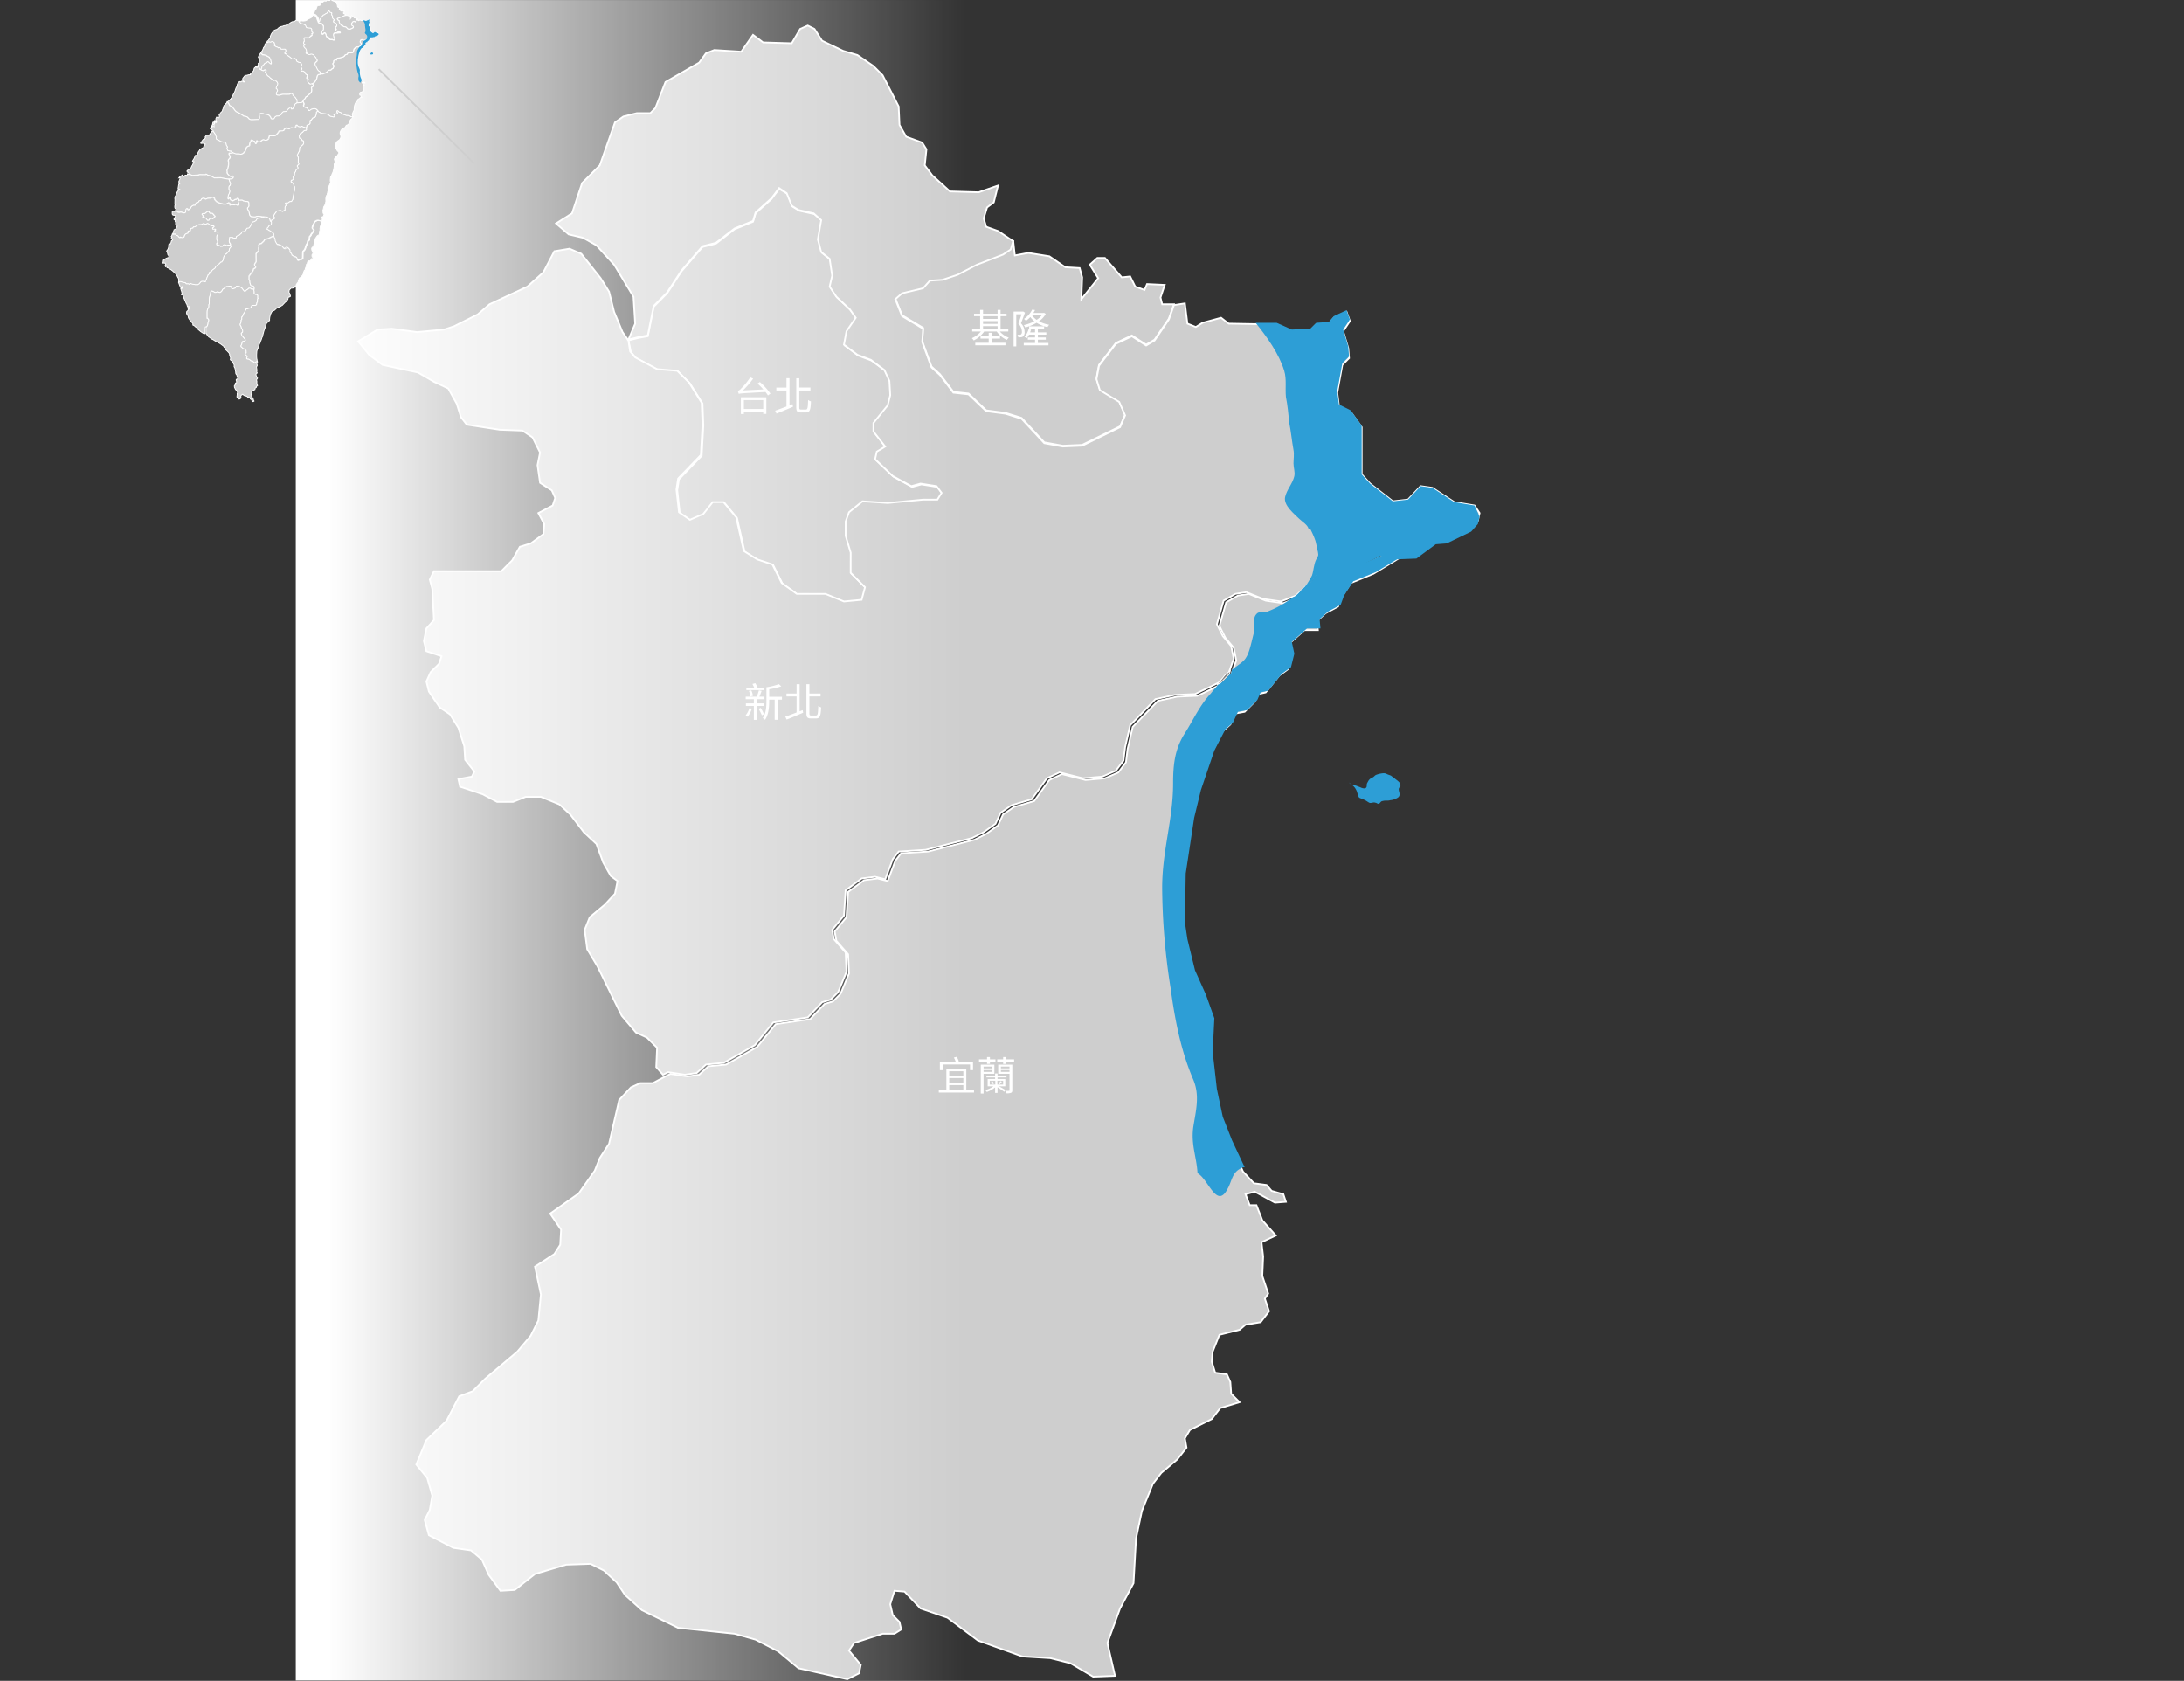 <svg xmlns="http://www.w3.org/2000/svg" xmlns:xlink="http://www.w3.org/1999/xlink" width="1280" height="985" viewBox="0 0 1280 985">
  <rect x="0" y="0" width="1280" height="985" fill="#333333" stroke="none"/>
  <defs>
    <clipPath id="clip-path">
      <rect id="Rectangle_3038" data-name="Rectangle 3038" width="1280" height="985" transform="translate(320 360)" fill="#fff" stroke="#707070" stroke-width="1"/>
    </clipPath>
    <linearGradient id="linear-gradient" x1="0.044" y1="0.528" x2="0.9" y2="0.528" gradientUnits="objectBoundingBox">
      <stop offset="0" stop-color="#fff"/>
      <stop offset="1" stop-color="#fff" stop-opacity="0"/>
    </linearGradient>
  </defs>
  <g id="map-live" transform="translate(-320 -360)" clip-path="url(#clip-path)">
    <g id="map-live-2" data-name="map-live" transform="translate(104.083)">
      <path id="Path_6032" data-name="Path 6032" d="M1810.913,570.167l-2.959,8.385-8.389,12.334-4.931,2.96-8.394-5.429-9.373,4.446L1767,605.688l-1.476,7.9,1.97,6.414,11.347,6.908,3.457,7.893-2.961,6.908-22.2,10.854-11.345.492-10.859-1.972-13.315-14.307-9.382-2.961-11.348-1.479-10.361-9.87-8.877-.987-7.9-10.362-4.933-4.44-5.428-14.8.493-7.893-12.334-7.4-3.947-9.869,3.947-3.452,12.334-2.962,3.942-4.439,7.406-.492,8.882-2.961,11.345-5.925,15.3-5.917,4.442-2.96,1.482-4.937.982,8.882,7.9-1.48,12.331,1.971,9.373,6.417,8.395.491,1.476,5.43-.493,12.83,9.868-12.338-4.936-7.894,4.442-3.947h4.443l9.866,11.349,4.937-.5,2.959,5.926,5.427,1.972,1.479-3.453,10.363.49-2.468,7.4.986,3.951Z" transform="translate(-906.972 -31.86)" fill="#cecece" stroke="#fff" stroke-width="1"/>
      <path id="Path_6033" data-name="Path 6033" d="M1605.334,612.412l5.921-1.485,5.426-.984,3.451-17.266,7.9-7.9,8.384-12.83,12.332-14.306,7.894-1.972,10.857-8.389,10.855-4.44,1.484-4.937,9.375-8.389,4.433-5.917,4.94,2.958,2.958,7.4,3.95,2.469,8.882,1.976,4.438,3.944-1.97,11.346,1.97,7.4,4.933,3.953,1.482,9.866-1.482,6.412,3.949,5.925,7.894,7.4,3.456,4.935-5.431,7.9-1.477,7.889,7.891,5.925,7.892,2.961,7.9,5.916,2.956,6.417.5,8.386-1.486,5.924-8.387,10.362v4.932l6.908,8.881-4.933,2.961-.989,4.44,10.361,9.864,10.857,5.926,5.422-1.483,9.38,1.483,2.958,3.945-2.467,3.948h-8.39l-20.72,1.973-14.8-.989-7.892,6.417-1.977,5.425v8.388l2.958,9.87v11.842l8.394,8.387-1.982,7.4-10.354.986-10.859-4.441H1704.5L1695.619,755l-5.421-10.858-8.885-2.96-7.9-4.934-4.438-19.738-7.4-8.877h-6.412l-5.429,6.9-7.9,3.457-6.408-4.441-1.484-13.322.988-6.412L1648.256,680l.984-17.763-.493-12.825-7.4-11.845-6.908-6.906-11.843-.984-12.827-6.912-2.961-3.453Z" transform="translate(-1021.11 -52.93)" fill="#cecece" stroke="#fff" stroke-width="1"/>
      <path id="Path_6034" data-name="Path 6034" d="M1981.253,1238.886l-12.824.492-13.322-7.893-11.841-2.964-16.287-.985-26.146-9.376-17.762-13.319-15.791-5.427-9.377-9.87-5.917-.492-2.463,7.893,1.474,6.413,3.951,3.948.982,4.44-3.945,2.469h-6.91l-16.776,5.428-2.959,4.438,6.91,8.388-.986,4.937-6.912,3.451-28.616-6.412-11.846-9.869-13.315-6.9-12.336-3.456-33.059-3.456-21.215-10.358-9.864-8.885-4.935-7.4-7.4-6.9-7.894-3.945-14.311.487-18.258,5.43-11.838,9.372-8.394.5-6.9-9.375-3.947-8.88-6.415-5.429-10.361-1.484-14.31-7.4-2.466-8.879,2.961-5.923,1.481-8.387-2.961-10.36-6.417-7.894,5.924-14.31,11.84-11.347,7.4-14.313,7.9-2.956,7.4-7.4,18.745-15.791,7.9-9.373,4.44-8.884,1.481-15.291-3.456-16.286,11.353-7.4,3.449-5.43.5-8.878-6.412-9.374h0l16.771-11.84,9.375-13.322,2.963-7.4,5.423-8.393,5.919-25.652,6.907-7.4,5.429-2.469h7.4l7.4-3.948,2.961-1.48,9.868,1.48,6.908-.983,5.426-4.938,10.364-.989,18.255-10.361L1782.413,857l20.23-2.964,8.389-8.878,4.933-1.484,4.442-4.438,4.933-11.842-.493-11.352-6.907-7.889-.986-5.428,6.907-8.388.986-14.8,9.373-6.905,7.894-.991,5.922,1.483,4.443-11.842,3.452-4.444,15.789-.986,27.135-6.9,6.908-3.457,6.905-4.932,2.963-6.413,6.417-4.444,11.84-3.453,8.88-12.334,7.4-3.457,13.817,3.457,11.347-.988,7.9-3.453,4.437-5.921.987-7.9,2.963-12.829,14.8-15.29,11.35-2.469,11.843-.491,14.306-6.909,5.429-5.428,2.961-8.391-1.484-7.4-4.929-5.916-3.456-6.912,3.947-13.814,6.907-3.945,6.413-.989,9.871,3.945,10.357,1.484,8.884-3.456,7.9-7.4,4.44-5.917,9.871-3.952h12.825l14.313-6.9,8.381,1.971-13.811,8.389-13.322,5.43-5.429,8.386L2112,612.269l-7.4,3.945-4.932,4.443.49,5.426h-7.894l-8.882,7.9,1.484,6.906-1.975,7.9-5.429,3.948-7.894,9.867-4.442.987-1.975,4.437-5.917,5.925-5.428.987-2.958,6.414-4.443,3.945-6.417,12.334-7.894,23.191-3.949,16.281-4.931,32.565-.495,28.62,1.484,9.87,4.438,18.254,6.414,14.307,4.933,13.817-.986,19.734,2.47,21.711,3.45,16.278,5.428,13.818,7.9,17.27,6.412,6.905,7.4.99,2.963,3.451,6.9,1.973,1.483,4.443-6.414.492-11.843-6.412-5.429,1.477,2.468,6.416h3.954l3.447,8.881,7.9,8.881-8.387,3.949.984,8.388-.5,11.346,3.456,10.362-1.972,2.959,2.468,7.4-4.936,6.413-8.885,1.481-3.449,2.959-11.843,2.961-3.947,9.869-.5,5.921,1.977,6.414,6.905.987,1.977,4.441.493,6.908,4.933,4.934-11.352,3.456-4.933,6.412-12.824,6.413-2.961,4.932.983,5.43-5.426,6.906-9.378,7.9-4.931,6.416-6.414,15.787-3.456,16.282-1.476,26.151-7.9,14.8-7.4,20.225Z" transform="translate(-1111.848 103.164)" fill="#cecece" stroke="#fff" stroke-width="1"/>
      <path id="Path_6035" data-name="Path 6035" d="M2169.908,810.495l-8.389-1.976-14.309,6.913h-12.832l-9.861,3.945-4.442,5.92-7.9,7.4-8.877,3.454-10.364-1.481-9.868-3.947-6.415.988-6.907,3.943-3.948,13.819,3.456,6.908,4.932,5.92,1.479,7.4-2.953,8.386-5.431,5.428-14.313,6.908-11.838.491-11.347,2.469-14.8,15.295-2.964,12.829-.986,7.894-4.44,5.921-7.9,3.456-11.348.985-13.816-3.454-7.4,3.454-8.883,12.333-11.841,3.455L1939,959.994l-2.961,6.412-6.9,4.934-6.913,3.457-27.137,6.905-15.785.992-3.456,4.437-4.438,11.841-5.921-1.477-7.892.984-9.38,6.909-.979,14.8-6.913,8.385.985,5.43,6.907,7.9.5,11.346-4.938,11.841-4.44,4.441-4.935,1.48-8.387,8.882-20.227,2.96-10.857,13.322-18.253,10.361-10.364.986-5.426,4.936-6.9.987-9.873-1.484-2.961,1.484-3.95-4.44.5-11.348-5.919-5.921-6.417-2.961-8.387-9.866-14.311-29.112-5.919-9.868-1.481-11.351,2.96-7.4,8.885-7.4,5.917-6.413,1.478-7.4L1710.554,997l-4.445-7.893-3.94-10.853-7.4-6.912-7.9-10.357-6.414-5.922-10.85-4.44h-8.889l-7.4,2.961h-9.373l-8.384-4.444-13.323-4.438-.988-4.44,7.9-1.481,1.484-2.96-5.431-6.905-.493-7.9-3.456-10.857-4.933-7.893-5.922-3.948-6.414-9.373-1.477-5.921,2.463-5.429,4.936-4.932,1.476-4.441-8.875-2.961-1.482-5.919,1.482-7.4,4.435-4.933-.984-18.259-1.477-5.428,2.461-4.933h39.473l6.417-6.413,4.442-7.9,6.41-1.973,7.4-5.428.493-5.917-3.456-6.418,8.391-4.44,1.477-4.437-1.972-4.441-6.9-4.444-1.481-10.358,1.481-7.4-4.444-8.886-5.921-3.944-13.32-.5-19.244-2.961-3.449-4.441-2.471-7.893-4.933-8.88-8.394-3.949-9.373-5.424-20.718-4.445-7.894-5.917-6.419-7.9,11.355-6.9,8.384-.5,14.8,1.973,15.788-1.476,5.919-1.973L1632.6,667.9l6.908-5.918,22.2-10.361,9.373-8.389L1677.5,630.9l8.877-1.477,6.91,2.96,11.35,14.305,4.93,7.9,2.963,11.842,4.93,11.839,3.454,4.935.989,6.417,2.958,3.449,12.83,6.908,11.843.989,6.909,6.9,7.4,11.842.5,12.829-.984,17.763-13.322,13.813-.988,6.416,1.481,13.323,6.41,4.441,7.9-3.453,5.428-6.909h6.41l7.4,8.881,4.445,19.735,7.893,4.932,8.882,2.964,5.426,10.853,8.881,6.414h16.772l10.859,4.44,10.362-.986,1.973-7.4-8.392-8.388V807.535l-2.956-9.866v-8.393l1.975-5.425,7.889-6.411,14.8.987,20.725-1.976H1902l2.466-3.948-2.956-3.946-9.375-1.484-5.427,1.484-10.859-5.92-10.363-9.869.993-4.44,4.931-2.961-6.906-8.881v-4.934l8.382-10.361,1.484-5.925-.493-8.384-2.963-6.418-7.891-5.916-7.893-2.96-7.894-5.925,1.477-7.893,5.429-7.893-3.452-4.933-7.9-7.4-3.945-5.922,1.479-6.413-1.479-9.869-4.94-3.948-1.972-7.4,1.972-11.346-4.438-3.952-8.88-1.972-3.947-2.469-2.962-7.4-4.441-2.96-4.437,5.925-9.373,8.389-1.486,4.932-10.852,4.441-10.855,8.385-7.9,1.976L1752,642.245l-8.387,12.829-7.894,7.893-3.454,17.267-5.421.992-5.929,1.476,3.952-9.373-.986-15.786-11.35-18.751-10.359-11.345-7.9-4.441-8.389-1.976-7.4-6.413,9.37-5.925,5.929-17.758,10.359-10.362,8.877-25.163,4.938-3.456,7.891-1.972h7.894l2.963-2.964,5.917-15.291,19.739-11.349,3.949-5.429,4.933-1.972,15.788.988,6.908-9.87,5.921,4.441,16.773.492,4.936-8.39,4.438-1.972,3.947,1.972,4.445,6.909,12.337,5.921,8.385,2.467,9.375,6.414,5.429,5.428,9.37,18.255.5,10.853,3.95,6.912,9.375,3.449,2.468,3.952-.99,9.373,4.444,5.917,10.36,9.377,16.778.492,11.345-3.945-2.473,9.865-3.942,2.959-1.97,6.414,1.479,4.936,6.905,2.465,8.885,5.924-1.484,4.932-4.44,2.961-15.295,5.921-11.347,5.921-8.882,2.96-7.4.493-3.946,4.444-12.339,2.957-3.944,3.456,3.944,9.866,12.339,7.4-.494,7.9,5.426,14.8,4.933,4.439,7.893,10.362,8.88.983,10.367,9.866,11.346,1.484,9.377,2.961,13.315,14.309,10.859,1.973,11.348-.5,22.2-10.849,2.963-6.914-3.456-7.889-11.345-6.913-1.977-6.413,1.479-7.893,9.872-12.829,9.375-4.441,8.385,5.428,4.933-2.96,8.389-12.336,2.961-8.386,6.414-.988,1.482,11.842,4.931,1.972,3.946-2.469,10.854-2.957,4.443,3.453,28.124.5,8.879,3.944,10.859-.492,3.45-3.452,7.4-.5,2.96-3.453,7.4-3.453,1.974,5.426-3.947,5.92,2.956,9.866.5,5.924-3.947,3.944-2.956,16.287.98,7.892,6.907,3.453,6.416,8.885v27.623l4.933,5.429,13.323,10.367,8.879-.993,7.4-7.89,6.91.986,12.827,8.388,11.836,1.972,2.965,4.44-.986,4.442-3.946,4.443-14.31,6.905-6.416.5-11.345,8.385Z" transform="translate(-1136.693 -123.676)" fill="#cecece" stroke="#fff" stroke-width="1"/>
      <path id="Path_6036" data-name="Path 6036" d="M1803.843,589.311h-12.832l-9.868,3.945-4.435,5.92-7.9,7.4-2.47.986-.493.5a58.23,58.23,0,0,1-14.308,7.893c-1.972.986-4.933-.494-6.413,1.48-2.47,2.468-.991,7.9-1.482,10.857-.988,3.449-2.467,11.345-4.44,14.3-1.481,2.96-5.428,4.938-8.387,7.4l-.5,1.972L1724.9,657.4l-1.977.99c-1.477,1.972-2.961,3.452-4.44,5.425-6.91,7.4-10.361,15.79-15.787,24.179-5.426,8.881-6.417,17.76-6.417,28.615,0,21.215-6.412,39.474-6.412,61.18A387.374,387.374,0,0,0,1694.8,836.5c2.469,18.26,5.921,36.514,13.322,53.783,3.949,9.374,1.479,18.254,0,27.628-1.479,10.362,1.975,17.764,2.468,27.136,6.415,3.457,11.345,21.715,17.765,8.884,2.465-4.439,2.465-9.374,7.891-11.841a2.956,2.956,0,0,1,1.975-.5l-7.4-15.79-5.428-13.814-3.456-16.281L1719.47,874l.986-19.734-4.933-13.816-6.415-14.306-4.442-18.257-1.477-9.87.491-28.615,4.938-32.563,3.947-16.287,7.891-23.187,6.412-12.334,4.44-3.948,2.963-6.413,5.428-.989,5.922-5.922,1.974-4.436,4.436-.987,7.9-9.868,5.429-3.946,1.972-7.9-1.482-6.9,8.884-7.9h7.9l-.5-5.427,4.934-4.441,7.4-3.949,1.975-5.425,5.426-8.389,13.318-5.428,13.82-8.386-8.392-1.975Z" transform="translate(-792.831 102.443)" fill="#2d9ed6"/>
      <path id="Path_6037" data-name="Path 6037" d="M1698.532,609.185l1.975-.985,5.428-5.428.493-1.973c-.985.984-2.468,1.973-3.456,2.961C1701.988,605.24,1700.019,607.212,1698.532,609.185Z" transform="translate(-769.426 152.135)" fill="#818181" stroke="#fff" stroke-width="0.5"/>
      <path id="Path_6038" data-name="Path 6038" d="M1832.952,658.2,1821.1,656.23l-12.822-8.389-6.91-.984-7.4,7.89-8.875.991-13.325-10.365-4.936-5.429V611.333l-6.416-8.882-6.9-3.457-.988-7.892,2.961-16.282,3.947-3.949-.49-5.92-2.965-9.866,3.949-5.925-1.977-5.428-7.4,3.456-2.96,3.456-7.4.489-3.451,3.455-10.862.5-8.88-3.952h-12.331c6.413,7.9,13.815,18.258,16.771,28.128,1.486,4.932.5,10.36.994,15.294.983,4.935,1.479,10.365,1.97,15.3.989,4.932,1.477,10.357,2.47,15.786.495,2.47,0,5.43,0,7.9s.983,4.933.495,7.4c-.993,4.437-4.445,7.894-5.43,12.334-.99,4.934,5.43,9.869,8.387,12.829,1.479,1.478,4.936,3.449,5.426,5.918h.991c1.474,2.96,2.953,5.925,3.451,8.885.491,1.476.491,2.959.986,4.439.493,2.465,0,2.465-.986,4.438-1.482,2.965-1.482,6.416-2.47,9.373-.981,1.979-3.947,7.4-5.919,7.9-.989,1.974-3.947,4.441-5.924,5.921l2.465-.987,7.9-7.4,4.44-5.915,9.868-3.949h12.827l14.31-6.909,8.389,1.973,12.827-.493,11.348-8.385,6.417-.5,14.313-6.9,3.942-4.442.988-4.443Z" transform="translate(-752.862 -1.977)" fill="#2d9ed6"/>
      <path id="Path_6039" data-name="Path 6039" d="M1719.467,622.495c.986,1.48,2.958,1.48,4.44,1.972.988.494,1.474.494,2.467.988a5.378,5.378,0,0,0,2.466.493c.988-.493.988-.987.988-1.973s.493-1.48.984-2.464a4.937,4.937,0,0,1,2.47-1.98c.988-.488.988-.985,1.972-1.476a14.306,14.306,0,0,1,4.445-.988,3.743,3.743,0,0,1,1.97.492c.984.5,1.482.5,2.465.987.494.5,1.482.985,1.975,1.482.988.987,3.944,2.467,3.454,4.439,0,.494-.984.988-.984,1.976s.491,1.973.491,2.958c0,1.483-.989,1.976-1.972,2.468a9.191,9.191,0,0,1-3.456.988c-1.479.493-2.961,0-4.437.493-.989,0-1.484.983-1.975,1.48-.989.5-1.481-.5-2.468-.5-.986-.488-2.468.5-3.454,0s-1.479-.983-2.467-1.477-2.466-.988-3.459-1.479c-.979-1.481-.979-3.453-1.97-4.933-.986-1.976-2.958-2.96-3.944-3.948Z" transform="translate(-712.897 196.061)" fill="#2d9ed6"/>
      <rect id="Rectangle_2602" data-name="Rectangle 2602" width="435.901" height="984.739" transform="translate(389.27 360.026)" fill="url(#linear-gradient)"/>
      <g id="Group_4252" data-name="Group 4252" transform="translate(311.403 359.532)">
        <g id="map" transform="translate(0)">
          <path id="Path_5530" data-name="Path 5530" d="M1522.261,576.949l-.527.281h-.527l-.386.176-.492.527-.422,1.827-.387.6-.211.527-.667.949-1.194.843-.492.211-.773.176-.773-.6-.527-.527-.211-.668.387-1.124-.913-.492v-.421l.316-1.054.035-.633-.633-.176-.387-.316-.07-.527-.351-.492-.948-.632-.457-.035-.843.211-.035-.6.527-1.124-.527-.632.105-1.16.211-.246-.035-.6-.422-.668-.6-.211-.738-.141-.984-.632-.211-.738-.633-.7-.351-.176-.948.246-.668.035-.984-.914-1.933-1.335-.386-.6-.773-.14-.141-.457.316-.457.317-.667-.105-.738-.352-.386-2.249.035-.422-.281-.07-.457-.422-.317-.668.317-.457-.387-1.089-.422-.809-.527.211-.667-.316-.633-.106-.492-.527-.421-.491-.211-.562.141-.351.211-.632-.035-.422-.176-.492.211-.281.246-.773-.07.316-.281.035-.422.211-.281.422-.211.527-.843.492-.457.175-.351.07-.773-.07-.246.281-.281.211-.7.562-.878,1.159-1.405.914-.457.632-.14.492-.316.772-.738.668-.422.352-.035.422-.246.7-.105,1.019-.386.6-.035,1.159-.492.527-.422.633-.176.879-.667.808-.457.984-.141.175-.246.352.14.527-.457.7-.211.457.07.105.211.633.07.211.246.457.562.562.422,1.476.316.667.387.6.281.352.633.176.562.246.317,1.371.211.948.035.422.281.316.633-.105.527.105.738.492.316.141.316-.105.316-.6.316.246.457-.035.422-.527.386-.457.141-.316.562-.457.457h-2.811l-.175.351.106.387.069,1.3-.316.351-.106.527.106.422.632.211-.105.316-.352.351-.175.387.106.421.456.668.422.281.351.562.246.773.035.562.387.492-.106.211-.562.106.07.316.949.316.6.316h.668l.527-.211h.632l.773.316.457.422.562.738.527.492.281.773.316.562.281.211-.106.527-.422.457-.633.527-.211.527.105.808.422.7,1.019,2.073.6.7.457.211.421.422-.035.808Z" transform="translate(-1429.818 -533.134)" fill="#cecece" stroke="#fff" stroke-width="0.5"/>
          <path id="Path_5531" data-name="Path 5531" d="M1469.948,618.259l.386.7,1.265.106,1.124.316.387.422.562.176.879.6.808,1.687.141.984.176.6-.106.562h-.316l-.843-.632-.316-.386-.457-.281-.421.176-.282.421-.456.211-.527.035-.281.281-.316.527-.527.317-.667.808-.105.668-.21.562-.352.457-.316.141-.738-.527-.106-.527-.421-.562h-.351l-.422.246-.456.035-.282-.492.984-.457.422-.351.141-.422-.035-.773.387-.035.141-.211.14-.949.036-1.511-.036-.562-.387.105-.245-.422.527-1.23.316-.352.632-.984.281.527Z" transform="translate(-1412.044 -586.356)" fill="#cecece" stroke="#fff" stroke-width="0.5"/>
          <path id="Path_5532" data-name="Path 5532" d="M1507.888,617.536l.457.667-.035.633-.246.386-.808.527.245,1.16-.1,1.089-.316.632-.562.668-1.335,1.125-.527.527-.562.211-.527,1.019-.843.808-.422,1.019-.317.387-.633.281H1500.3l-.913.105-.563-.07-.21-.386-.141-1.616-.527-.527-.421-.738-.457-.281-.913-.914-.071-.562-.211-.281-.457-.176-.492.035-.913.457-3.479-.035-1.265.246-1.124.386-1.089-.176-.527-.386v-.879l.21-.527.316-.422.176-.562-.457-.914-.386-.246.035-.351.351-1.019.317-.422.281-.949-.316-.808-.246-.351-.386-.281-.246-.492-.562-.07-.387.175-.316-.035-.492-.492-.562-.281-.422-.422-.457-.211-.246-.386-.668-.6-.667-.351-.562-.844-.281-.6-.317-.421-.316-.141.141-.457.387-.211.175-.387-.316-.387-.6.035-.773.422-.984-.316-.352-.422.105-.07.351-.457.211-.562.1-.668.668-.808.527-.316.317-.527.281-.281.527-.035.457-.211.281-.422.422-.175.457.281.316.387.843.633h.316l.106-.562-.176-.6-.141-.984-.808-1.687-.879-.6-.562-.176-.386-.422-1.125-.316-1.265-.106-.386-.7.281-.668V598.7l-.246-.105.352-.492.457-.949.246-.773.808-.948-.141-.387.176-.6.844-1.124.773.07.281-.246.492-.211.421.176.633.035.351-.211.562-.14.492.211.527.421.1.492.317.632-.211.668.808.527,1.09.422.456.386.667-.316.422.316.07.457.421.281,2.248-.035.352.387.105.738-.316.667-.316.457.141.457.773.14.387.6,1.932,1.335.984.913.667-.035.949-.246.351.176.632.7.211.738.984.633.738.141.6.211.422.668.035.6-.211.246-.106,1.159.527.633-.527,1.125.036.6.843-.211.457.035.949.633.351.492.07.527.387.316.632.176-.035.632-.316,1.054v.422l.914.492-.387,1.125.211.668.527.527.773.6.773-.176Z" transform="translate(-1420.294 -567.994)" fill="#cecece" stroke="#fff" stroke-width="0.5"/>
          <path id="Path_5533" data-name="Path 5533" d="M1444.428,669.755l-.211.316-.281.035-.6.527-.281,1.019-.633.527-.176.316-.141.844-.773.105-.21-.281-.246-.773-.351-.105-.281.14-.351.7-.808.6-.492.843-.527.281-1.511.141-.386.281-.668.7-.105.562-1.371.949-1.475.07-.527.246-.352.281-.667,1.089-.562.105h-.773l-.386-.387-.386-.878-.422-.527-.6-.562-.772-.211-2-.422-.562-.176-.633-.105-.738.035-.632.316-.106.527.176.878.035,1.019-.422.667-.562.141-.422-.035-2.073.141-1.511.035-.633-.175-.6-.316-.668-.773-.6-.492-.808-.246-1.089-.141-.633-.492-1.546-.984-.983-.527-1.265-.562-.773-.808-.6-.843-1.124-1.441-.387-.211-.492-.07-.387-.175-.878-1.652-.6-.632.316-.281.632-.316.492-.457.175-.457.422.07.106-.632.492-.527.07-.352.281-.281-.07-.316.316-.211.176-.492.422-.878.351-.457.843-2.494.386-.668.246-.632.07-.6.386-.879.492-.7.914-.386.421.316.668-.422.527.141.421.316.457-.141-.457-.316-.527-.6-.457.035.422-.7v-.457l1.335-1.686.914-.07,1.195-.317,1.054-.035-.035-.492.491-.422,1.089-1.054.281-.421.211-.6.036-.422.246-.562.984-.808.281.492.457-.035.422-.246h.351l.422.562.1.527.738.527.211-.105.352.422.984.316.773-.422.6-.035.317.386-.176.386-.387.211-.141.457.316.141.316.421.281.6.562.843.668.352.667.6.246.386.457.211.422.422.562.281.492.492.316.035.386-.175.562.07.246.492.386.281.246.351.316.808-.281.949-.316.421-.352,1.019-.035.352.387.246.456.913-.175.562-.316.421-.211.527v.879l.527.387,1.089.176,1.124-.387,1.265-.245,3.548.035.914-.457.492-.035.456.176.211.281.07.562.913.914.457.281.422.738.527.527.141,1.616Z" transform="translate(-1365.794 -609.04)" fill="#cecece" stroke="#fff" stroke-width="0.5"/>
          <path id="Path_5534" data-name="Path 5534" d="M1340.037,804.065l-.035.527-1.3.141-.632-.035-.106.492.211.632.211.246.246.633-.141.913-.351.457-.422.281-.246.843.211.387v1.968l-.176,1.124-.316,1.3-.457.808.211,1.124-.141.141.211.632,1.23,1.3.387.281.632.141.492-.281.457-.105.281.387-.176.808-.562.457-.773.176-1.125.106-3.057-.492-1.546-.387-4.111.07-2.038-1.124-1.405-.351-.492-.176-.668-.527-.281.211-.738.141-2.916-.106-.808.317-1.406.035-1.9.176-.808-.316-1.335-.316.281-.07-.211-.738-.7-.387.175-.422-.562-.176.668-.773.281-.176.562.07.6-.457.105-.351.457-.668.141-.527.562-.808.386-1.019.422-.879-.844-.14-.035-.246,1.089-1.722.527-1.511.176-.105.984-.035.105-.913.176-.176.457-1.019.632-.808.141-.492,1.757-.949.527-.176-.035-.422.316-.7.211.035.421-.948-.246-.141-1.054-.316-1.125.071-.246-.141.281-.527.773-1.124.492-.6.843-.035.176-.7.316-.351-.281-.281.7-.984h1.862l.457-.422-.281-.245.457-.6.632-.632.281-.633.6.211.316.176,1.089,1.616.176.6.422.913-.176.492.176.668.562.386,1.406.668.562.387.633.14.808.281.738-.07.457.281.492.492.246,1.23.492.6.105.491-.175.176-.106.527.422,1.16,1.125.281.773.035.562.6Z" transform="translate(-1299.314 -714.503)" fill="#cecece" stroke="#fff" stroke-width="0.5"/>
          <path id="Path_5535" data-name="Path 5535" d="M1318.2,890.1l.317,1.019.527,1.265.07.562-.316.914-.316.141-.246.527-.036,1.125.071.492.352.281.1.457v.738l-.351.808-.14.527-.246.316-.176.527-.141,1.371.035.457.246.106.527-.632.421.141.071.562.246.527,1.194.492.562-.211.773-.562.633-.035.316-.176.176-.352.281-.105.527.105.281.387.106.632-.317.6.422.668.105,1.159-.281.316-.386.141-.492-.211-.491-.316h-.6l-.387.176-1.124-.071-.352-.281-.773.386-.422.141-.211-.457-.035-.632-.562-.281-.421.141-.6.422-.6.211-1.687-.035-1.019-.316-.773-.14-1.124-.457-.949-.527-.667-.738-.422-.562-.07-.527-.351-.422-.456-.316-.914.281-.387.246-1.616.105-.527.141-.809.386-1.089-.492-.562-.035-.773.316-.457.843-1.089.456-.141.422-.387.387-1.125.281-.281.387-.352,1.019-.913.036-.6.211-.809.737-.14.527-.281.352-.492.246-.562.632-.492-.21-.175-.422-.317-.176-.351.14-.246.422-.035.983-.176.563-.246.316-1.124.106-1.125-.492-.808.035-.281.176-.527-.035-.422-.211-.21-.316-1.019-.105-.281-.141-.035-.457.245-.035-.034-.527-.6-.773-.07-1.124.21-.246.036-.492-.176-.106.07-3.3-.106-.14.106-.914.316-.7.281-.386.351-1.159.527-1.054.351-.351.492-.7.7-.176-1.2-.246.035-.492.316-2.038.176-.422.421.035v-.457h-.246l-.316-.386.246-.492-.176-.141.6-1.37.105-.457-.141-.351-.562.106.421-.562,1.159-.773.352-.351.21.316.668.281.141.281.351-.457.562-.351.913.14.211-.456.071-.457.421.035-.035.316.6.035,1.335.316.808.316,1.9-.176,1.406-.036.808-.316,2.916.105.738-.14.281-.211.668.527.492.176,1.406.351,2.038,1.124,4.111-.07,1.546.387Z" transform="translate(-1279.479 -784.617)" fill="#cecece" stroke="#fff" stroke-width="0.5"/>
          <path id="Path_5536" data-name="Path 5536" d="M1349.267,970.864l.492-.351.632-.246.492.281.352.7.492.281.808-.141.387.176.246.316.422.281.141.492.667.492-.175.422-.352.386-.351.105-.211.492-.351.141-.738-.246-.386-.281-.738.738-.351.633-.7.141-.738-.808-.316-.562-.633-.281h-1.019l-.316-.105.211-.668.036-.421-.6-.668v-.246l.316-.281.773-.141.527.141Z" transform="translate(-1323.864 -845.991)" fill="#cecece" stroke="#fff" stroke-width="0.5"/>
          <path id="Path_5537" data-name="Path 5537" d="M1319.772,940.788l1.652-.07.422.141.492.316,1.475.387,1.019.035.562.246.175.562.106,1.827-.246.492-.632.7.07.773.773.984.316,1.968.352.773.492.457,1.9.246h.632l.492-.281,1.124-.105,1.9.141.773.176h.527l.352.211-.106.352-1.23-.07-.491.316-.668.211-1.335.176-.457.527-.351.738-1.159.668-.527.035-.527.386-.387.668-.176.7-.492.668-.633,1.054-.738.281-.562-.035-.351.387-.422.773-.422.562-.7.246-.844.035-.562.527-.175.6-.668.457-.457.492-1.195.421-.562.387-.106.808-.7.106-1.159-.106-.281-.351-1.687.071-.246,2.038.07.632.773,1.265-.351.457h-.773l-.773.106-.281.175-.632-.07-.352-.316-.632-.07-.422.14-.668.808-1.089.07-.387-.421-.633-.246-.984-.14-.316-.316.07-.773.351-.246.141-.456-.176-.949-.352-.457-.035-.843.07-1.3.668-1.09.1-.6-.386-.6-.492-.07-.983-.351-.176-.281.632-.773-.246-.282-1.371.07-.176-.246-.035-.562.738-.562.141-.246-.316-.562-.352.211-1.019.035-1.686-1.335-.527-.14-.738.386-.562.035-.773-.386-.632.176-.352.281-.562.176-1.335.035-.773.281-.633.457-1.019.562h-.773l-.351.7-1.019.176-.246.316-.106.773-.175.351-.949.07-.281.211v.773l-.176.352-.773.175-.632.352-.457.632-.246.773-.245.421-.7.246-.738-.07-.316-.281-.281-.036-.105.351-.351.035-.422-.351-.7-.809-.808-.246-.351-.492-.457-.281-.7.07-.386-.176.07-.984.492-1.089.035-.351,1.195-.633.316-.878.246-.211.141-.422-.176-.7-.738-.14-.035-.773.106-.527-.316-.562.035-1.019-.281-.281-.387.246-.14-.387.316-.316.422-1.089.351-.457-.632-.387-.984-.105-.352-.316-.141-.633.035-.984.246-.351.879.14.633-.105.281.141.984.035.211.316.422.211.527.035.281-.176.808-.035,1.125.457,1.124-.105.246-.317.176-.562.036-.984.246-.422.351-.141.316.176.175.422.492.211.562-.633.492-.246.281-.352.141-.527.808-.738.6-.211.913-.035.352-1.019.281-.386,1.125-.281.386-.387.141-.422,1.089-.457.457-.843.773-.316.562.035,1.089.492.808-.387.527-.14,1.616-.105.387-.246.913-.281.457.316.351.422.07.527.422.562.667.738.948.527,1.125.492.773.14,1.019.316,1.687.035.6-.211.6-.421.421-.14.563.281.035.633.211.457.422-.141.773-.386.351.281,1.125.07.386-.176h.6l.492.316.492.211.386-.141.281-.316-.106-1.159-.421-.668Zm-19.113,7.1-.878.773-.527-.14-.773.14-.317.281v.246l.6.668-.036.422-.211.667.316.106h1.019l.632.246.316.562.738.808.7-.141.351-.633.738-.737.387.281.738.246.351-.141.211-.492.352-.106.351-.386.176-.422-.668-.492-.14-.492-.422-.281-.245-.317-.387-.175-.808.141-.492-.281-.351-.7-.492-.281-.632.246Z" transform="translate(-1275.255 -823.012)" fill="#cecece" stroke="#fff" stroke-width="0.5"/>
          <path id="Path_5538" data-name="Path 5538" d="M1299.521,1010.086l.352.176.246.387v.386l-.562.843-.387.422-.211,1.265-1.089,1.194-.316.422-.351.141-.527.456-.738,1.125-.176.6-.035.633-.176.386-.106.6-.457.456-.246.492-.668.105-.843.984-.351.141-1.792,1.581-.211.632-.633.527-1.229.914-.492.879-.7.07-.316.211-.035.949-.878.632-.07.457-.176.281-.457,1.089-.176.7-.492.457-.105.351v.633h-.808l-.422-.211h-.984l-.492.281-.949,1.159-.808.492h-1.581l-.6-.176-.562-.036-1.195-.281-.281-.211-.351.1-.387.422-.492-.317H1273.8l-.562-.668-1.475-.211-1.019-.386-.7-.07-.632.422-.141-.07.141-.948v-.7l-.211-.773-.6-1.054-.246-.6-.422-.6-.492-.527-1.44-1.37-.913-.738-2.039-1.23-.527-.14.07-.7-.211-.141-.632.386-.457-.7.387-.141.175-.316-.387-1.019-1.335-.035.246-1.124-.035-.492,1.441-1.018.949-.457.7-.07.176-.738-.141-.563-.316-.211-.176-.352-.141-.878-.141-.351-.352-.422.035-.562.246-.176.492-.879.352-.949.07-1.546.457-.281.422-.07.141-.456.386-.457.105-.879.457-.281.316-.316-.035-.211-.667-.492-.071-.422.317-.316v-.246l-.387-.281.387-.667.316-1.019.422.316.456.035.632-.211.808.738.808.246.7.808.422.351.352-.035.1-.351.281.035.317.281.738.07.7-.246.246-.422.246-.773.457-.632.632-.352.773-.176.176-.351v-.773l.281-.211.949-.07.176-.351.105-.773.246-.316,1.019-.176.351-.7h.773l1.019-.562.633-.457.773-.281,1.335-.035.563-.176.352-.281.632-.176.773.387.562-.035.738-.387.527.141,1.686,1.3,1.019-.035.352-.211.316.562-.14.246-.738.562.035.562.176.246,1.37-.07.246.281-.633.773.176.281.984.351.492.07.387.6-.106.6-.668,1.089-.07,1.3.035.843.316.457.176.948-.141.457-.351.246-.07.773.351.317.984.14.633.246.386.422,1.089-.07.668-.808.422-.141.632.07.351.316.633.07.281-.176.774-.105Z" transform="translate(-1260.134 -865.924)" fill="#cecece" stroke="#fff" stroke-width="0.5"/>
          <path id="Path_5539" data-name="Path 5539" d="M1492.578,810.917l.176-.211.668-.211,1.089-.668.351-.141.105-.386-.035-.492-.527-.562.281-.457.1-.421.563-.949.387-.246.316-.773.316-.281.773-.07.949-.281.492-.035,1.089.6.492-.141.492-.421.527-.141v-1.687l.281-.738.351-.246-.035-.246-.422-1.159.211-.141.562-.035.457.105.351-.141,1.054-.773,1.019-.035.738-1.195.316-2.143.246-.949.141-1.124.422-1.476-.035-1.616-.492-.878-.036-.6-.281-.421-.562-.632-.527-.211-.21-.281.034-.527.317-.422.421-.07.562-.492.035-.562-.211-.633.738-.738.246-1.932.421-.457.352-.984.211-.387.6-.246.281-.316.035-.632-.422-.808.141-.351.738-.667.07-.387-.351-.7.035-2.881-.176-.527-.351-.246-.036-.773.843-1.722.316-.457.106-.6.035-1.23.246-.562.562-.317.387-.456.808-.7.281-.492.141-.492v-.879l-.317-.387-.492-.035-.527-.984-.422-.317-.6-.176-.211-.562v-.878l.6-1.335.6-.211.843-.562.316-.492.667-.457.984-.141.211-.281-.035-.633-.281-.281-.07-.386.422-.211.211-.351-.07-.457.352-.457.878-.316.457-.281.281-.422-.036-1.511.246-.281.527-.14.492-.808.422-.457,1.124-.281.351-.457.351-.878.212-.843v-.738l.175-.316.633-.387.141-.211.7.632,1.51.738,2.354.246.878.246.949.492.843.7,2.038.457.492-.246.071-.351-.492-.6.211-.316,1.194-.387h.492l.281-.176-.07-.316-.281-.281-.105-.457.176-.562.421.035.667.7,1.124.386,1.265.949,1.862.668,1.16.071.843.21.948.562.914-.035-.035.457-.6.773-.457.316-.492.668-.281.879-.035.6-.668.738-.633.492-.632.176-.422.7-.106.387-1.054.6-.351.351-.668.246-.562.808-.351.773-.141.6.106.984.281.492.105.843-.175.667-.492.843-.457.422-.7.422-.633.562-.632,1.195-.141.633.036.984.351,1.124.738,1.335.738.6.211.773-.668.878-.421.738-.281.14.105.352-.492-.035-.246.141-.176.492-.386.387-.105.668.211.492.14.878-.316.878-.176.667.07.668-.246,1.722-.527,2.073-.6,1.195v.316l-.246.527-.421.457-.176.632-.07,1.054-.07.141.035,1.019.176.457-.035.351-.352.738v.246l-.386.6-.071.351-.386.281-.316.668v.7l.211.773-.387,1.089.071.316-.211.316-.141.668v.492l-.246.07-.316.668-.246,1.159.035,1.968-.105.281-.141.984-.632,1.265-.316.457-.211.738-.035.773-.176.106-.141.632.105.7-.035.351.281.843.246-.035.14.351-.386,1.019-.351.456-.281-.07-.316.281.457.175-.211.773-.141,1.265-.351.492-.527-.386-.386-.387-1.23-.211-.808.141-.246.281-.562.176-.386.422-.281.633-.6,1.054-.492,1.511.105.7.808.457.07.351-.527.949-.492.773-.562.7-.316.737-.668.668-.1.633-.036,1.229-.386.387-.492.316-.246,1.23-.773,1.405-.492,1.616-.246.6-.386.6-.6.562-.21.457-.071,3.795-.808.492-1.054.035-.668.457-.492-.035-.316-.246-.105-.738-.211-.6-.316-.281-1.335-.352-.6-.562-.562-.246-.28-.948-.774-.633-.141-.7.035-.738-.316-.246-.281-.633-.527-.281-.211-.281h-.562l-.773.6-.316.105-.913-.457-.246-.562-.351-.422-.632-.387-.738-.211-.738-.352-.738-.14-.492-.422-.738-1.37-.211-.7.035-.843-.527-.773-.141-.562-.246-.246.141-.141.071-.7-.106-.527-1.968-1.441-.667-.281-.422-.351-.844-.422.317-.878.352-.211.6-1.019.843-.316.422-.246.105-1.335-.175-.527-.422-.07Z" transform="translate(-1429.72 -681.019)" fill="#cecece" stroke="#fff" stroke-width="0.5"/>
          <path id="Path_5540" data-name="Path 5540" d="M1448.969,779.91l.071.386.281.281.035.633-.211.281-.984.14-.668.457-.317.492-.843.562-.6.211-.6,1.335v.879l.211.562.6.176.422.316.527.984.492.035.316.387v.878l-.141.492-.281.492-.808.7-.386.457-.562.317-.246.562-.035,1.23-.105.6-.316.457-.844,1.722.035.773.352.246.176.527-.035,2.881.352.7-.071.387-.738.667-.14.351.421.809-.035.632-.282.316-.6.246-.211.387-.352.984-.422.457-.245,1.933-.738.738.211.633-.036.562-.562.492-.422.07-.316.422-.036.527.211.281.527.211.563.633.281.422.036.6.492.878.035,1.616-.421,1.476-.141,1.124-.245.948-.316,2.143-.738,1.195-1.019.035-1.054.773-.351.14-.458-.105-.562.035-.21.141.421,1.159.035.246-.351.246-.281.738v1.686l-.527.141-.492.422-.492.141-1.09-.6-.491.035-.949.281-.773.07-.317.281-.316.773-.386.246-.562.949-.105.421-.281.457.527.563.035.492-.105.387-.351.141-1.089.668-.668.211-.386-.176-.105-.7-.562-.422-1.23-.6-1.511-.07v-.035l-.351-.211h-.527l-.773-.176-1.9-.141-1.124.106-.492.281h-.633l-1.9-.246-.492-.457-.351-.773-.316-1.968-.773-.984-.07-.773.633-.7.245-.492-.106-1.827-.175-.562-.562-.246-1.019-.035-1.476-.386-.492-.316-.422-.141-1.651.07-.105-.633-.281-.386-.527-.106-.281.106-.176.352-.316.175-.633.035-.773.562-.562.211-1.194-.492-.246-.527-.07-.562-.422-.141-.527.632-.246-.105-.036-.456.141-1.37.176-.527.246-.316.141-.527.351-.808v-.562l-.105-.457-.351-.281-.07-.492.035-1.125.246-.527.316-.141.316-.914-.07-.562-.527-1.265-.316-1.019,1.124-.105.773-.176.562-.457.175-.808-.281-.386-.456.106-.493.281-.632-.141-.387-.281-1.23-1.3-.211-.633.141-.14L1402.8,805l.457-.808.316-1.3.176-1.125V799.8l-.211-.387.246-.843.422-.281.352-.457.14-.914-.246-.632-.21-.246-.211-.632.106-.492.632.035,1.3-.141.035-.527.351.246,1.37.6.562.106h1.547l1.264.281,1.019-.422.386-.281.422-.6.492-.386.421-1.16.106-.457.421-.879.738-.562.492-.035.351-.211.176-.632.035-.633.141-.668.316-.246.281-.843.246-.351.492-.141.632.6.843.246.246.351.071.737.351.317.421-.633v-.668l.106-.386.386-.035.106.316.387.281,1.019.07.422-.211.422-.457.667-.421.492-.211.422.035.422.316.422.07.7-.106.878-.562.211-.457.246-.984.176-.387.281-.14,1.195-.035,1.37.07.632-.141.879-.808.667-.738.738-1.23,2.109-.035.456-.14.668-1.124.738-.211.211-.281.351-.035.667.492.6.175.457-.386,1.089-.387.6.07.633.211.7-.035.281-.386.246-.879.351-.422.387-.035.738.808,1.124.211.984-.317.421.141.492.316h.351l.633.316.14.035Z" transform="translate(-1365.205 -704.684)" fill="#cecece" stroke="#fff" stroke-width="0.5"/>
          <path id="Path_5541" data-name="Path 5541" d="M1339.225,1025.329l-.773-.6-.527.211-.563-.457-.422-.176-.632.07-.738.738-.386.14-.7.738-.316.21h-.456l-.422-.386-1.124-1.511-1.405-.878-.527-.141-1.16-.07-.421.527-.211.457-.457.281-.984.246-.457-.035-.352-.246-.105-.633-.246-.456-.387-.176-.7.035-.773.211-.843.035-1.019.878-.913.562-.352.351-.211.527-.386.527-.738.562-.633-.035-.527-.247-.562-.035-.844.351-.7-.035-.667-.527h-.316l-.351-.246h-.422l-.457.316-.211,1.441-.386,1.44-.281.773-.035,3.584-.211.387v1.159l-.281.914-.457.492-.21.843-.071.843v3.724h.316l.6.808.07.6-.176.246-.281.949-.105.878-.211.386-.1.527-.493.632-.386.035h-.316l-.176.246-.035,3.584-.141.141-.492-.071-.632-.316-1.265-.879-1.37-1.124-.878-1.054-.492-.492h-.211l-.316-.351-.738-.6-.422-.071-.176-.211.105-.527-.246-.492-.632-.632-.878-1.054-.913-1.406-.071-.7-.316-.773-.352-.317-.351-.808.035-.984.351-.457.527-.316v-.913l.527.141.035-.563-.106-.526.211-.387-.316-.175-.492.491-.386-.738-.176-.773-.457-.738-.387-1.019-.211-.316-1.089-2.705-.422-.984-.632.035-.071-.386.457-.176-.386-1.722-.281-.6-.176-.773.6.105.281-.316.035-.492.246-.527h-.351l-.281.456.105.387-.316.105-.14-.457-.386.035-.07-.317-.773-2-.105-.527.667-.562.7.07,1.019.387,1.475.211.562.668h1.335l.492.316.386-.421.351-.105.281.211,1.195.281.562.035.6.176h1.581l.808-.492.949-1.16.492-.281h.984l.422.211h.808v-.633l.1-.351.492-.457.176-.7.456-1.089.176-.281.07-.457.878-.633.035-.949.317-.211.7-.07.492-.878,1.229-.914.632-.527.211-.632,1.792-1.581.352-.141.843-.984.667-.105.246-.492.457-.457.105-.6.176-.386.035-.633.176-.6.738-1.124.527-.457.351-.141.317-.422,1.089-1.195.211-1.265.387-.422.562-.843v-.386l-.246-.387-.351-.175.351-.457-.773-1.265-.071-.633.246-2.038,1.687-.07.281.351,1.16.106.7-.106.105-.808.562-.386,1.195-.422.457-.492.668-.457.175-.6.562-.527.844-.035.7-.246.421-.562.422-.808.351-.386.562.036.737-.281.633-1.054.492-.668.176-.7.387-.668.527-.386.527-.035,1.159-.667.351-.738.457-.527,1.335-.176.667-.211.492-.316,1.229.07.105-.316,1.511.071,1.23.6.562.422.105.7.211.386.176.457.422.071.176.527-.105,1.335-.422.246-.843.316-.6,1.019-.351.211-.317.878.844.422.421.351.668.281,1.968,1.44.105.527-.071.7-.14.14-.141.141-1.3.562-1.37.773-1.511.421h-.6l-.316.387-.6.949-.7.562-.422.492-.386.21-.563.071-.667.527-.105.316.141.281.035.562-.211.492v1.195l.176.562-.211.281-.422.246-.176.421-.843.879.035,4.743-.773,1.195-.21.492.035.316.6.913.035.386-.211.351-1.125.7-.176.844-.527.843-.456.492-1.406,1.933v1.932l.422.949.07,1.019.387,1.335.351.281,1.159.211.457.421.14.492-.035.949Z" transform="translate(-1285.959 -855.025)" fill="#cecece" stroke="#fff" stroke-width="0.5"/>
          <path id="Path_5542" data-name="Path 5542" d="M1659.23,535.337l-.21.6-.6.878-.351.211-.6-.387-.667.317-.7.913-.106.562.14.457.808.492.246.562-.211.492-1.581.773-.808.035-.773-.14-.948-1.019-.668-.211-.808-.105-.738-.7-.632-.07-.563-.738-.351-.316-.387-1.054.036-.562-.879-.527-.281-.7.281-.246.879-.211.28-.316.528-.035.632-.211.808-.422,1.09-.421.316-.211.106-.351.07.632.563-.105.878.14.667.457.6.035.105.387-.035.914.7-.878-.351-.562.316-.281h.316l.7.808.352-.035.211.422.386.14.106-.246.738.035-.176.527.07.281Z" transform="translate(-1545.496 -523.706)" fill="#cecece" stroke="#fff" stroke-width="0.5"/>
          <path id="Path_5543" data-name="Path 5543" d="M1355.868,1160.692l.387-.035.457-.667.105-.527.211-.386.07-.878.281-.984.176-.211-.071-.632-.6-.808h-.316v-3.689l.07-.843.211-.843.422-.492.316-.914-.035-1.159.211-.387.071-3.584.245-.773.422-1.441.211-1.44.456-.281h.422l.351.246h.316l.667.492.7.035.843-.316.562.035.527.246.632.035.738-.527.422-.562.175-.528.352-.351.913-.562,1.019-.878.843-.035.738-.211.7-.035.422.176.211.422.141.632.351.246.492.035.984-.246.457-.281.21-.456.422-.527,1.124.071.563.141,1.405.878L1378,1139.4l.422.386h.457l.281-.176.7-.738.387-.14.738-.7.632-.07.422.14.563.457.527-.176.773.562.246,1.194-.035.773.176.316.562.351.773.035.422.316.211.281v1.4l.141.246-.211.281-.14.492v1.265l-.422.878-.07.667-.457.6h-2.038l-.351.281-.387.878-.246.316-1.089.246-.949.351-.492-.035-.246.211v.351l-.457.6-.211.738-.948,1.405-.246.809-.6.808v1.23l-.422.668.141.738-.6,1.37-.07.457.667,1.159.07.668.527.843.176.456.035.808-.106.422-.386.281-.281.351.071.562.176.316-.035.386.562.421.633.808.7.738.316.738-.492.633-.738.07-.456.141-.738,2.108-.21.316v.527l.386.246.738.773.7.316h.386l.211.386.6.562.07,1.37-.632.457-.105.246,1.159,1.159.176.422-.351.632.035.527.387.14h.562l.984.527.527.527,1.019.176.949.878.422-.035.738-.492.632-.07.07.6-.316.562v.387l.176.562-.035.492-.387.386.07.949.141.387-.141.668.176.491-.141.773.281.246-.105.386-.562.422v.562l.246.808.176.246.6.211-.176.246-.035.562-.422.527-.035.738.141.246v1.616l.422.984-.773.668v.492l-.667.352-.106.843-1.405.7-.562.176-.07.492.14.492-.316.914.211,1.124.562.879.562.984-.035.492.386.492-.386.281h-.527l-.281-.246-.176-.984-.351.035-.386-.281-.141-.386-.527-.457-.175-.316-.351.141-.386-.071-.386-.456-.7-.246-.6.035-.316-.351-.492-.211-.211-.386-.421-.071-.281.352-.387.141-.281.6.105.808-.422.317-.035.492-.773.105-.21-.105-.387-.6-.105-.457-.316.106-.141-.281.176-1.3-.035-.632.211-.386v-.386l-.211-.492-.281-.281-.105-.457-.281-.07-.351-.387-.562-1.3-.07-.7.281-.457.351-.211-.105-.6.211-.457.422.035.141-.246.035-.6-.281-.878.105-.421h.281l.562-.422-.141-.914-.386-.914.035-.281-.527-.6.07-.246-.316-.281.176-.633-.281-.421.035-.527-.176-.492-.07-.6-.316-.739-.176-.21-.105-.492.176-.527-.7-1.23-.281-.7-.6-.632-.738-.562-.035-.141.176-.913-.316-.949-.246-.6-.035-.738-.386-.773-1.125-1.159-.773-.668-.387-.949-.316-.421-.211-.07-.316-.632-1.9-1.406-1.757-1.019-1.406-.7-.984-.668-.562-.211-.738-.457-1.019-.773-.281-.105-.738-.878-.386-.527-.07-.387-.492-.246Z" transform="translate(-1330.64 -968.639)" fill="#cecece" stroke="#fff" stroke-width="0.5"/>
          <path id="Path_5544" data-name="Path 5544" d="M1479.828,991.784l-.421.948-.176.984h-.175l-.211.6-.21,1.335.07.492-.07.562-.281.562v.878l-.105.7-.246.386v.281l-.456-.07-.562.386-1.054,1.581-.176.562v.808l-.246.105-.21.668v.316l-.316,1.441.351.246-.6.773-.492.07-.316.351-.176.562.176,1.054.351.492-.07.351.281.211.071.422-.281.738-.246.176-.105.843.211.562.667.492-.457.563-.562-.141-.106.351-.387.422-.14.527-.6.141-.668-.071-.492.632v.387l-.211.176.141.386-.527.351-.175.7v.527l-.492,1.159-.281,1.124-.387.14.036.351-.351.387-.141.527v.562l-.176.211-.281.738-.843.879-.035.211-.492.351-.246.035-.387.387-.211.492-.105.808-.211.141-.141.667-.246.422-.492.457-.035.422-.281.175-.176.6-.281.422-.422.035-.387.633v.386l-.281.1-.316-.211-.386.211h-.808l-.457.386-.7.773-.035.7-.211.246.6,1.195.351,1.159v.351l-.492.352-.281-.141-.527.562-.141.948-.351.246.106.632-.668.457-.351.07-.492.492-1.546,1.616-.632.352-.914.6-.737.141-1.23.773-1.054,1.019-.913.386-.492.352-.422.527-.632,1.475-.316,1.335-.14,1.371.035.457-.6.738-.176.07-.843.773-.211.281-.386,1.054-.527,1.722-.492,1.229-.6,2.249-.281,1.265-.351.737-.6,1.757-.281.421-.281,1.054-.351.527-.457,1.581-.035.492-.386.352-.035.281-.457.984-.14.7-.106,1.757v1.335l.07,1.019.211,1.019v.457l.141.316-.632.07-.738.492-.422.035-.949-.878-1.019-.176-.527-.527-.984-.527h-.562l-.386-.141v-.527l.316-.633-.176-.421-1.159-1.16.105-.246.632-.457-.07-1.37-.6-.562-.211-.386h-.386l-.7-.316-.738-.773-.387-.246v-.527l.211-.316.738-2.073.456-.176.739-.07.492-.632-.316-.738-.7-.738-.633-.808-.562-.422.035-.351-.176-.352-.07-.562.281-.351.386-.281.106-.421-.035-.808-.176-.456-.527-.844-.07-.668-.668-1.159.07-.457.6-1.37-.141-.737.422-.668v-1.23l.6-.773.246-.844.948-1.405.211-.738.457-.6v-.351l.246-.211.491.035.949-.351,1.09-.246.245-.316.387-.878.351-.281h2.038l.457-.6.07-.667.422-.878v-1.265l.141-.457.246-.316-.175-.246v-1.371l-.211-.316-.422-.316-.773-.035-.562-.316-.176-.351.036-.773-.246-1.16.246-.386.035-.949-.176-.492-.422-.421-1.16-.176-.351-.316-.387-1.335-.07-1.019-.422-.913v-1.968l1.406-1.933.421-.492.562-.843.176-.843,1.089-.7.211-.352-.035-.387-.633-.913-.035-.317.21-.492.773-1.194-.035-4.744.843-.843.176-.422.386-.246.246-.316-.176-.562v-1.195l.246-.457-.07-.562-.14-.281.105-.316.667-.527.527-.07.386-.211.422-.492.7-.562.6-.949.317-.352.562-.035,1.546-.422,1.37-.773,1.3-.562.176-.176.246.281.141.562.527.773-.035.843.211.7.738,1.335.456.457.738.1.738.351.738.246.6.387.387.422.246.562.914.457.316-.14.773-.6h.562l.211.281.527.281.281.6.316.281-.035.738.141.7.738.632.316.984.527.246.632.527,1.335.351.317.316.245.6.07.737.352.246.456.035.7-.492,1.054-.035.808-.492.07-3.8.211-.457.6-.527.387-.6.246-.6.492-1.616.773-1.441.246-1.23.492-.317.351-.386.036-1.23.1-.6.7-.7.281-.738.562-.7.492-.773.527-.949-.07-.351-.843-.457-.071-.7.457-1.546.6-1.054.246-.632.386-.422.562-.176.246-.281.808-.141,1.23.211.386.387Z" transform="translate(-1386.612 -861.113)" fill="#cecece" stroke="#fff" stroke-width="0.5"/>
          <path id="Path_5545" data-name="Path 5545" d="M1605.334,529.925l.422-.106.386-.07.246-1.229.563-.562.6-.914.878-1.019.562-.14.774-.6.772-.316.106-.352.668-.6.315-.421.352.211.211.527.281.176.633.141.316.281-.141.808.141.527.351.281.105.7-.105.457.281.422.562.527.246.351-.386.562-.105.562.562.422.562.211.562.421.211.457.036.6-.106.422-.6.738v.351l.492.632-.351.211-.071.316.738.7.773.422.386-.106.668.106.21.281-.175.281h-.6l-1.476.14-1.054-.07-.562.457-.14.386v.6l.21.7v.843l.6.6-.141.527-.737.07-.774-.316H1612.4l-.633-.457-.386-.773-.633-.211-.562-.351-.316-1.405-.527-.632h-.457l-.386.492-.562.246-.456-.317-.105-.948.07-.457.949-.984.07-1.265-.036-.913-.526-.843-.492-.492-.843-.07-.913-.492-.211-.246Z" transform="translate(-1514.367 -517.029)" fill="#cecece" stroke="#fff" stroke-width="0.5"/>
          <path id="Path_5546" data-name="Path 5546" d="M1600.9,629.4l-.913.035-.949-.562-.844-.211-1.159-.07-1.862-.668-1.265-.948-1.125-.386-.668-.7-.421-.035-.175.562.1.457.281.281.07.316-.281.176h-.492l-1.195.387-.211.316.492.6-.07.352-.492.246-2.038-.457-.844-.7-.948-.492-.878-.246-2.354-.246-1.511-.738-.7-.633-.352-.527-.527-.492-.562-.281-1.019.035-1.3.387-.843.667-.6.035-.492-.667-.281-.632-.457-.387-.738-.106-1.019-.527-.176-.632.211-.422.105-.6-.211-.738-.457-.562.422-1.019.843-.808.527-1.019.562-.211.527-.527,1.335-1.125.562-.667.316-.633.105-1.089-.246-1.16.808-.527.245-.387.035-.632-.456-.668h0l1.194-.843.668-.949.211-.527.386-.6.421-1.827.492-.527.387-.176h.527l.527-.281.211-.105.7.105.492-.07.386-.352.738-.07,1.3-.738.773-.948,1.441-.211.6-.632.351-.106.316-.316.351-.843-.035-.808-.492-.562-.07-.386.492-.6.07-1.054.667-.492.563-.071.421.106.316-.843.246-.317,1.125-.07,1.932-.492.492-.246.492-.351.211-.457.457-.316.843-.246.632-.878.527-.246.984.246.808-.07.562-.246.316-.422.07-.562.211-.914,1.054-1.089.809-.176.843-.035,1.019-.492.387-.387.21-.6-.106-.527-.351-.421-.246-.492.281-.984.492-.281.457-.07.7.281.737.106.633-.246.562-.527.317-.421.7-.281h.913l1.019-.492.6.14-.983.6-.949.387-.386.6-.141.387-.527.281-.351.316.035.386h-.562l-.632.562.106.492-.141.562-.386.281-.562.7-.317.07-.141.316-.421.422-.387.07-.211.457-.316.281-.457.878-.562,1.651-.282,1.159-.351,2.319-.035,2.038.105.7.316,1.3.457,1.019.351.984-.07,1.405.176,1.546.246,1.159.387.984.562,1.23.456.492.527.07.211.246.491.141.106.316-.457.035-.843-.457-.386.105.176.457h.281l.246.632.562.632-.6.281.07.6-.035.808.246.738-.141.211.176.527-.352.457-.633.106-.246.211-.844.211-.281.7-.036.422.141.457.492.07.14.316.035.492.351.351-.809.246-.351.457-.913.457-.211.351.07.387-.386.492-.668.562-.351.457-.457,1.124-.246,1.16-.105,1.862-.562,1.054-.527,1.44Z" transform="translate(-1489.62 -560.53)" fill="#cecece" stroke="#fff" stroke-width="0.5"/>
          <path id="Path_5547" data-name="Path 5547" d="M1605.785,520.872l-.6-.141-1.019.492h-.914l-.7.281-.316.421-.562.527-.632.246-.738-.105-.7-.281-.457.07-.492.281-.281.984.246.492.351.422.1.527-.21.6-.386.387-1.02.492-.843.035-.808.176-1.054,1.089-.211.914-.071.562-.316.422-.562.246-.808.07-.984-.246-.527.246-.632.878-.843.246-.457.316-.211.457-.492.351-.492.246-1.932.492-1.124.071-.246.316-.316.843-.422-.105-.562.07-.668.492-.07,1.054-.492.6.07.387.492.562.036.808-.352.843-.316.316-.351.105-.6.632-1.441.211-.773.949-1.3.738-.738.07-.386.351-.491.07-.7-.106-.211.106-.281-.316.035-.808-.422-.422-.457-.211-.6-.7-1.019-2.073-.422-.7-.105-.808.211-.527.632-.527.422-.457.105-.527-.281-.211-.316-.562-.281-.773-.527-.492-.562-.737-.457-.422-.773-.316h-.633l-.527.211h-.668l-.6-.316-.949-.316-.07-.316.562-.105.106-.211-.387-.492-.035-.562-.246-.773-.351-.562-.422-.281-.457-.667-.1-.422.175-.387.352-.351.105-.316-.632-.211-.106-.421.106-.527.316-.351-.07-1.3-.105-.387.176-.351h2.811l.457-.457.317-.562.456-.141.527-.387.035-.421-.246-.457.6-.317.105-.316-.141-.316-.492-.316-.105-.738.105-.527-.316-.633-.422-.281-.948-.035-1.37-.211-.246-.316-.176-.562-.351-.632-.6-.281-.668-.386-1.475-.316-.562-.421-.457-.562.809-.492.6-.035,1.054.14,1.124-.105.421-.141.984-.492.492-.422,1.581-.738.667-.6.457-.879.632-.1.492.211.808,1.019.351.562.211.843.351.843.246.351.07.457.211.246.914.492.844.07.492.492.526.843.036.914-.07,1.265-.948.984-.071.457.105.949.457.317.562-.246.386-.492h.457l.527.633.316,1.405.562.351.633.211.386.773.632.457h1.195l.773.316.738-.07.141-.527-.6-.6v-.843l-.211-.7v-.6l.141-.387.562-.456,1.054.07,1.476-.141h.6l.176-.281-.211-.281-.668-.106-.386.106-.773-.422-.738-.7.071-.316.352-.211-.492-.633v-.351l.6-.738.106-.422-.035-.6-.211-.457-.562-.421-.562-.211-.562-.422.105-.562.386-.562-.246-.351-.563-.527-.281-.422.1-.457-.1-.7-.352-.281-.14-.527.14-.808-.316-.282-.632-.14-.281-.176-.211-.527-.316-.211-.316.422-.668.6-.106.351-.772.316-.773.6-.562.141-.879,1.019-.6.914-.562.562-.246,1.23-.386.07-.422.105.281-.667-.071-1.124-.808-1.335-.738-.808-.562-.316-.6-.141-.527-.457.667-.422.422-1.265.738-.738.632-1.792.352-.246.562-.14h.562l.211-.211.422-1.089,1.406-.808.281-.387.351-.14,1.125.07.492-.7.422.316,1.195.035.351-.6.316-.141.281.141.317.492.878.422.6.176.668.457.386.386.668,1.3.035.773.282.492.667.246.176.281-.071.668.317.421.737.668,1.2.035.808-.281-.176.7-.281.211-.14.457.105.351.492.175.632.422-.105.351-.316.211-1.089.422-.808.422-.633.211-.527.035-.281.317-.878.211-.281.246.281.7.878.527-.035.562.387,1.054.351.316.562.738.632.07.738.7.808.106.668.211.948,1.019.773.14.808-.035,1.581-.773.211-.492-.246-.562-.808-.492-.141-.457.106-.562.7-.913.668-.316.6.387.351-.211.6-.879.211-.6.457-.07.105.843.352.14.281-.176.773-.211.316.246,2,.035.632.281.773-.035.246-.246.527-.035.21-.246.527-.246.141.386-.281.422.21.7.035.422-.281.281-.21,1.16.07.562.492.246.457.633v1.967l.352.386.948.738.632-.071.527-.562.492.07.913.6.843.14.211.317-.071.316-.281.316-1.019.492-.457.035-.808.6Z" transform="translate(-1482.845 -498.666)" fill="#cecece" stroke="#fff" stroke-width="0.5"/>
          <path id="Path_5548" data-name="Path 5548" d="M1428.572,731.713l-.141.211-.633.386-.176.316v.738l-.211.843-.351.878-.351.457-1.125.281-.422.457-.492.808-.527.14-.246.281.035,1.511-.281.422-.457.281-.878.316-.351.457.07.457-.21.352-.422.211h-.422l-.633-.316H1420l-.492-.317-.421-.14-.984.316-1.124-.21-.738-.808-.386.035-.351.422-.246.878-.281.386-.7.035-.632-.211-.6-.07-1.054.387-.457.386-.6-.176-.667-.492-.352.035-.211.281-.738.211-.667,1.125-.457.14-2.108.035-.738,1.23-.667.738-.879.808-.633.141-1.37-.071-1.195.035-.281.141-.176.386-.246.984-.211.457-.878.562-.7.105-.422-.07-.421-.316-.422-.035-.492.211-.668.422-.422.457-.422.21-1.019-.07-.386-.281-.106-.316-.386.035-.106.387v.667l-.422.632-.352-.316-.07-.738-.246-.351-.843-.246-.633-.6-.492.141-.246.352-.281.843-.316.246-.141.668-.035.633-.176.632-.352.211-.492.035-.738.562-.422.878-.105.457-.422,1.159-.492.386-.421.6-.387.281-1.019.422-1.265-.281h-1.546l-.563-.106-1.37-.6-.492-.316-.562-.6-.773-.035-1.124-.281-.422-1.16.106-.527.176-.176-.105-.492-.492-.6-.246-1.23-.492-.492-.456-.281-.738.07-.808-.281-.633-.141-.562-.387-1.405-.667-.562-.387-.175-.668.175-.492-.421-.913-.175-.6-1.09-1.617-.316-.175.105-.387-.667-.562-.422-.141-.6-.421.563-1.581.351-.07.421-.984.035-.457.281-.773.422.07.457-.948.1.351-.1.738-.562,1.16-.562-.14-.387,1.159-.316.738.351.105.457-1.195.351.141.351.527.106-.421-.211-.457.633-1.511.281-.879.387.035.105.281-.316.316.352.211.141-.6-.141-.632-.422-.281.246-.281-.176-.421.492-1.019.351.211.176-.141.7.352.281-.246.14-.844-.176-.667.106-.351.386-.141.281-.6.878-.843.351-.562.036-.457.246-.422.035-.386.281-.387.176-1.054.281-.351.738-.633.316-.562h.246l.351-.913.6.632.878,1.652.386.176.492.07.386.211,1.124,1.441.6.843.773.808,1.265.562.984.527,1.546.984.632.492,1.089.141.809.246.6.492.668.773.6.316.633.176,1.511-.035,2.073-.141.422.035.562-.141.422-.667-.036-1.019-.176-.879.106-.527.632-.316.738-.035.632.105.562.175,2,.422.772.211.6.562.422.527.386.879.387.386h.774l.562-.105.667-1.089.352-.281.527-.246,1.476-.07,1.37-.949.1-.562.668-.7.386-.281,1.51-.141.527-.281.492-.843.809-.6.351-.7.281-.14.351.105.246.773.211.281.773-.105.141-.843.175-.316.633-.527.281-1.019.6-.527.281-.035.211-.316.562.07.913-.105h1.054l.632-.281.316-.386.457.562.211.738-.105.6-.211.421.176.633,1.019.527.738.105.457.387.281.632.492.668.6-.035.843-.668,1.3-.387,1.019-.035.562.281.527.492Z" transform="translate(-1337.709 -666.29)" fill="#cecece" stroke="#fff" stroke-width="0.5"/>
          <path id="Path_5549" data-name="Path 5549" d="M1697.983,582.891h-.914l-.7.281-.316.422-.562.527-.176.07-.035.035a4.138,4.138,0,0,1-1.019.562c-.141.07-.351-.035-.457.105-.176.176-.07.562-.105.773a4.928,4.928,0,0,1-.316,1.019c-.106.211-.387.352-.6.527l-.035.14-.386.387-.141.071c-.105.14-.211.246-.316.386a11.1,11.1,0,0,0-1.124,1.722,3.64,3.64,0,0,0-.457,2.038c0,1.511-.457,2.811-.457,4.357a27.572,27.572,0,0,0,.351,4.181,14.582,14.582,0,0,0,.948,3.83,3.4,3.4,0,0,1,0,1.967,8.616,8.616,0,0,0,.176,1.932c.457.246.808,1.546,1.265.633.176-.316.176-.668.562-.843a.21.21,0,0,1,.141-.035l-.527-1.124-.386-.984-.246-1.159-.175-1.546.07-1.405-.351-.984-.457-1.019-.317-1.3-.1-.7.035-2.038.351-2.319.281-1.16.562-1.651.456-.878.316-.281.211-.457.387-.07.421-.422.141-.316.316-.07.562-.7.386-.281.141-.562-.106-.492.633-.562h.562l-.035-.387.351-.316.527-.281.141-.386.386-.6.948-.386.984-.6-.6-.141Z" transform="translate(-1576.624 -560.334)" fill="#2d9ed6"/>
          <path id="Path_5550" data-name="Path 5550" d="M1698.533,601.4l.141-.07.386-.386.035-.141c-.07.07-.175.141-.246.211C1698.779,601.116,1698.639,601.257,1698.533,601.4Z" transform="translate(-1583.006 -573.886)" fill="#818181" stroke="#fff" stroke-width="0.5"/>
          <path id="Path_5551" data-name="Path 5551" d="M1713.8,551.884l-.843-.14-.913-.6-.492-.07-.527.562-.632.071-.949-.738-.352-.387v-2.037l-.456-.633-.492-.246-.071-.562.211-1.16.281-.281-.035-.422-.212-.7.281-.422-.141-.387-.527.246-.211.246-.527.035-.246.246-.773.035-.633-.281h-.878a6.455,6.455,0,0,1,1.194,2,5.622,5.622,0,0,1,.071,1.089c.07.351.105.738.141,1.089.07.351.105.738.176,1.124a3.027,3.027,0,0,1,0,.562,2.676,2.676,0,0,1,.035.527c-.071.316-.316.562-.386.878-.071.351.386.7.6.914.105.105.351.246.386.422h.07a2.363,2.363,0,0,1,.246.633c.035.1.035.211.07.316.035.176,0,.176-.07.316a4.678,4.678,0,0,0-.176.667c-.07.141-.281.527-.422.562a1.605,1.605,0,0,1-.422.422l.175-.07.563-.527.316-.421.7-.281h.913l1.019-.492.6.141.913-.035.808-.6.457-.035,1.019-.492.281-.316.071-.316Z" transform="translate(-1587.524 -531.856)" fill="#2d9ed6"/>
          <path id="Path_5552" data-name="Path 5552" d="M1719.467,617.453c.07.105.211.105.316.14.07.035.1.035.176.07a.382.382,0,0,0,.176.035c.07-.035.07-.07.07-.141s.035-.105.07-.175a.353.353,0,0,1,.176-.141c.07-.035.07-.07.14-.105a1.021,1.021,0,0,1,.317-.07.266.266,0,0,1,.14.035c.07.035.106.035.176.07.035.035.106.07.141.106.071.07.281.176.246.316,0,.035-.07.07-.07.141s.035.141.035.211c0,.106-.071.141-.141.176a.658.658,0,0,1-.246.07c-.105.035-.211,0-.316.035-.071,0-.106.07-.141.105-.071.035-.106-.035-.176-.035-.07-.035-.176.035-.246,0s-.105-.07-.176-.105-.176-.07-.246-.105c-.07-.106-.07-.246-.14-.351-.07-.141-.211-.211-.281-.281Z" transform="translate(-1598.424 -585.865)" fill="#2d9ed6"/>
        </g>
        <line id="Line_1" data-name="Line 1" x2="55.962" y2="55.277" transform="translate(126.49 40.987)" fill="none" stroke="#cecece" stroke-width="1"/>
      </g>
      <path id="Path_12647" data-name="Path 12647" d="M-10.165-10.173v5.184h-11.33v-5.184ZM-23.254-2.034h1.759V-3.3h11.33v1.22h1.83v-9.758H-23.254Zm9.758-17.85a43.066,43.066,0,0,1,3.4,3.448l-11.963.586a51.278,51.278,0,0,0,6-6.9l-1.712-.774a38.922,38.922,0,0,1-5.4,6.615,4.534,4.534,0,0,1-1.9,1.384,13.168,13.168,0,0,1,.563,1.712c.915-.328,2.275-.375,15.669-1.126A16.455,16.455,0,0,1-7.4-12.918l1.478-1.056a37.663,37.663,0,0,0-6.193-6.8ZM5.246-7.124V-23H3.463v5.489H-2.471V-15.8H3.463v9.359C.93-5.458-1.486-4.567-3.175-3.981l.8,1.712C.32-3.324,3.956-4.849,7.31-6.3l-.3-1.5Zm6.779,2.463c-.891,0-1.056-.211-1.056-1.384v-9.781h6.544v-1.712H10.969v-5.442H9.21V-6.068c0,2.439.586,3.12,2.6,3.12h3.143c2.252,0,2.674-1.665,2.862-6.474a4.866,4.866,0,0,1-1.665-.844c-.141,4.48-.281,5.606-1.337,5.606Z" transform="translate(673.38 604.638)" fill="#fff"/>
      <path id="Path_12646" data-name="Path 12646" d="M-15.983-21h-3.706A17.861,17.861,0,0,0-21-23.576l-1.689.446c.328.633.727,1.431,1.032,2.135h-4.6v1.454h10.274Zm-6.4,4.809a11.636,11.636,0,0,0-.962-3.19l-1.384.328a16.686,16.686,0,0,1,.891,3.26Zm-2.064,7.178a12.909,12.909,0,0,1-2.2,4.222,12.368,12.368,0,0,1,1.22.844A18.58,18.58,0,0,0-23.02-8.611Zm8.562-1.243v-1.5h-4.246v-2.463h4.5v-1.478H-18.61c.446-.985.891-2.252,1.314-3.378l-1.6-.328a32.936,32.936,0,0,1-1.267,3.706h-6.474v1.478h4.785v2.463h-4.668v1.5h4.668v8.139h1.712v-8.139Zm-3.19,1.736a24.824,24.824,0,0,1,1.923,3.753l1.243-.7a23.828,23.828,0,0,0-1.97-3.683Zm13.7-7.084h-7.483v-4.457A37.833,37.833,0,0,0-5.78-21.746l-1.407-1.29a37.011,37.011,0,0,1-7.295,1.83v8.069c0,3.12-.188,7.131-2.158,9.946A5.768,5.768,0,0,1-15.3-2.137c2.135-3.049,2.439-7.647,2.439-11v-.821H-9.65V-2.137h1.689V-13.959h2.58ZM4.987-7.133v-15.88H3.2v5.489H-2.73v1.712H3.2v9.359C.671-5.468-1.745-4.576-3.434-3.99l.8,1.712C.061-3.333,3.7-4.858,7.051-6.312l-.3-1.5ZM11.766-4.67c-.891,0-1.056-.211-1.056-1.384v-9.781h6.544v-1.712H10.71V-22.99H8.951V-6.077c0,2.439.586,3.12,2.6,3.12H14.7c2.252,0,2.674-1.665,2.862-6.474a4.866,4.866,0,0,1-1.665-.844c-.141,4.48-.281,5.606-1.337,5.606Z" transform="translate(679.583 783.96)" fill="#fff"/>
      <path id="Path_12645" data-name="Path 12645" d="M-15.274-6.621h4.9V-8.052h-4.9v-1.97h-1.736v1.97h-4.785v1.431h4.785v2.463h-7.858v1.478H-7.181V-4.159h-8.093Zm-5.043-7.295H-11.8v1.665h-8.515Zm8.515-5.817v1.572h-8.515v-1.572Zm-8.515,2.885H-11.8v1.618h-8.515Zm14.8,6.075v-1.478h-4.527v-7.483h3.518v-1.454h-3.518V-23.44H-11.8v2.252h-8.515V-23.44h-1.712v2.252h-3.565v1.454h3.565v7.483h-4.644v1.478h5.067a13.62,13.62,0,0,1-5.3,3.917,6.09,6.09,0,0,1,1.126,1.337,16.048,16.048,0,0,0,6.122-5.254h7.342A14.343,14.343,0,0,0-6.36-5.824,6.817,6.817,0,0,1-5.211-7.161a12.968,12.968,0,0,1-5.278-3.612ZM3.14-22.525l-.258.07H-2.4V-2.047H-.848V-20.86H2.225c-.493,1.619-1.2,3.753-1.877,5.442A6.876,6.876,0,0,1,2.46-10.7a1.978,1.978,0,0,1-.493,1.619,1.659,1.659,0,0,1-.727.211A9.8,9.8,0,0,1-.144-8.92,3.771,3.771,0,0,1,.325-7.372,8.762,8.762,0,0,0,1.9-7.4a2.635,2.635,0,0,0,1.22-.446,3.26,3.26,0,0,0,.915-2.7A7.213,7.213,0,0,0,1.9-15.582c.8-1.9,1.665-4.316,2.369-6.239Zm8.679,16.56h4.644V-7.278H11.819V-8.92h4.949v-1.337H11.819v-2.228h3.659V-13.8H6.705v1.314h3.448v2.228H7.268c.211-.54.4-1.056.563-1.6l-1.431-.3a12.007,12.007,0,0,1-2.393,4.5,10.8,10.8,0,0,1,1.267.844A14.906,14.906,0,0,0,6.635-8.92h3.518v1.642H5.931v1.314h4.222v1.9H3.539v1.431h14.5V-4.065H11.819ZM14.094-20.3a11.573,11.573,0,0,1-3,2.7,10.522,10.522,0,0,1-2.7-2.7Zm1.29-1.431-.281.094H9.192a15.726,15.726,0,0,0,.962-1.712L8.488-23.6a13.974,13.974,0,0,1-4.832,5.465,4.855,4.855,0,0,1,1.173,1.126,18.5,18.5,0,0,0,2.58-2.252,12.977,12.977,0,0,0,2.346,2.486,23.8,23.8,0,0,1-6.216,2.252,5.576,5.576,0,0,1,.868,1.36,25.476,25.476,0,0,0,6.662-2.7,19.334,19.334,0,0,0,6.4,2.51,6.927,6.927,0,0,1,.985-1.36,19.308,19.308,0,0,1-6-2.041,12.855,12.855,0,0,0,3.988-4.363Z" transform="translate(812.376 565.024)" fill="#fff"/>
      <path id="Path_12644" data-name="Path 12644" d="M-24-19.119H-8.028v3.307h1.736v-4.9H-15.37l.751-.211a10.267,10.267,0,0,0-1.243-2.651l-1.665.422a13.818,13.818,0,0,1,1.1,2.439h-9.289v4.9H-24Zm3.777,12.08h8.257v2.744h-8.257Zm8.257-8.116v2.533h-8.257v-2.533Zm0,6.638h-8.257v-2.627h8.257Zm1.736,4.222V-16.7H-21.915V-4.295h-4.433v1.619H-5.706V-4.295ZM1.917-19.448H3.629v-1.2H6.866v-1.478H3.629v-1.337H1.917v1.337H-2.774v1.478H1.917Zm2.744,1.572v1.056H-.1v-1.056ZM-.1-14.78v-1.056H4.662v1.056Zm6.333,1.126V-19H-1.742V-2.066H-.1V-13.654Zm3.12,6.193a15.1,15.1,0,0,0,1.243-1.5l-.868-.4A16.59,16.59,0,0,1,8.673-7.813Zm-5.09-1.6a12.015,12.015,0,0,1,1.009,1.5l.774-.375A11.251,11.251,0,0,0,5.06-9.361ZM3.512-9.6h3.26v2.252H3.512ZM11.37-7.344h-3.4V-9.6h3.4Zm1.384,3.214c-.563-.375-2.533-1.5-3.777-2.181h3.659V-10.6H8.063v-.938H13.34V-12.6H8.063v-1.267H6.655V-12.6H1.565v1.056h5.09v.938H2.292v4.293H5.67a14.66,14.66,0,0,1-4.832,2.2A5.323,5.323,0,0,1,1.8-3,16.127,16.127,0,0,0,6.655-5.7v3.26H8.063V-5.772C9.282-5.022,11.3-3.661,11.98-3.1Zm-2.7-10.649v-1.056h5.02v1.056Zm5.02-3.1v1.056h-5.02v-1.056ZM16.742-19H8.461v5.348h6.615V-4.06c0,.281-.094.375-.352.375-.281.023-1.149.023-2.088,0a5.75,5.75,0,0,1,.54,1.454,7.118,7.118,0,0,0,2.791-.281c.563-.258.774-.68.774-1.548Zm-3.659-3.12v-1.337H11.37v1.337H7.9v1.478H11.37v1.22h1.712v-1.22H17.8v-1.478Z" transform="translate(792.471 1002.901)" fill="#fff"/>
    </g>
  </g>
</svg>
